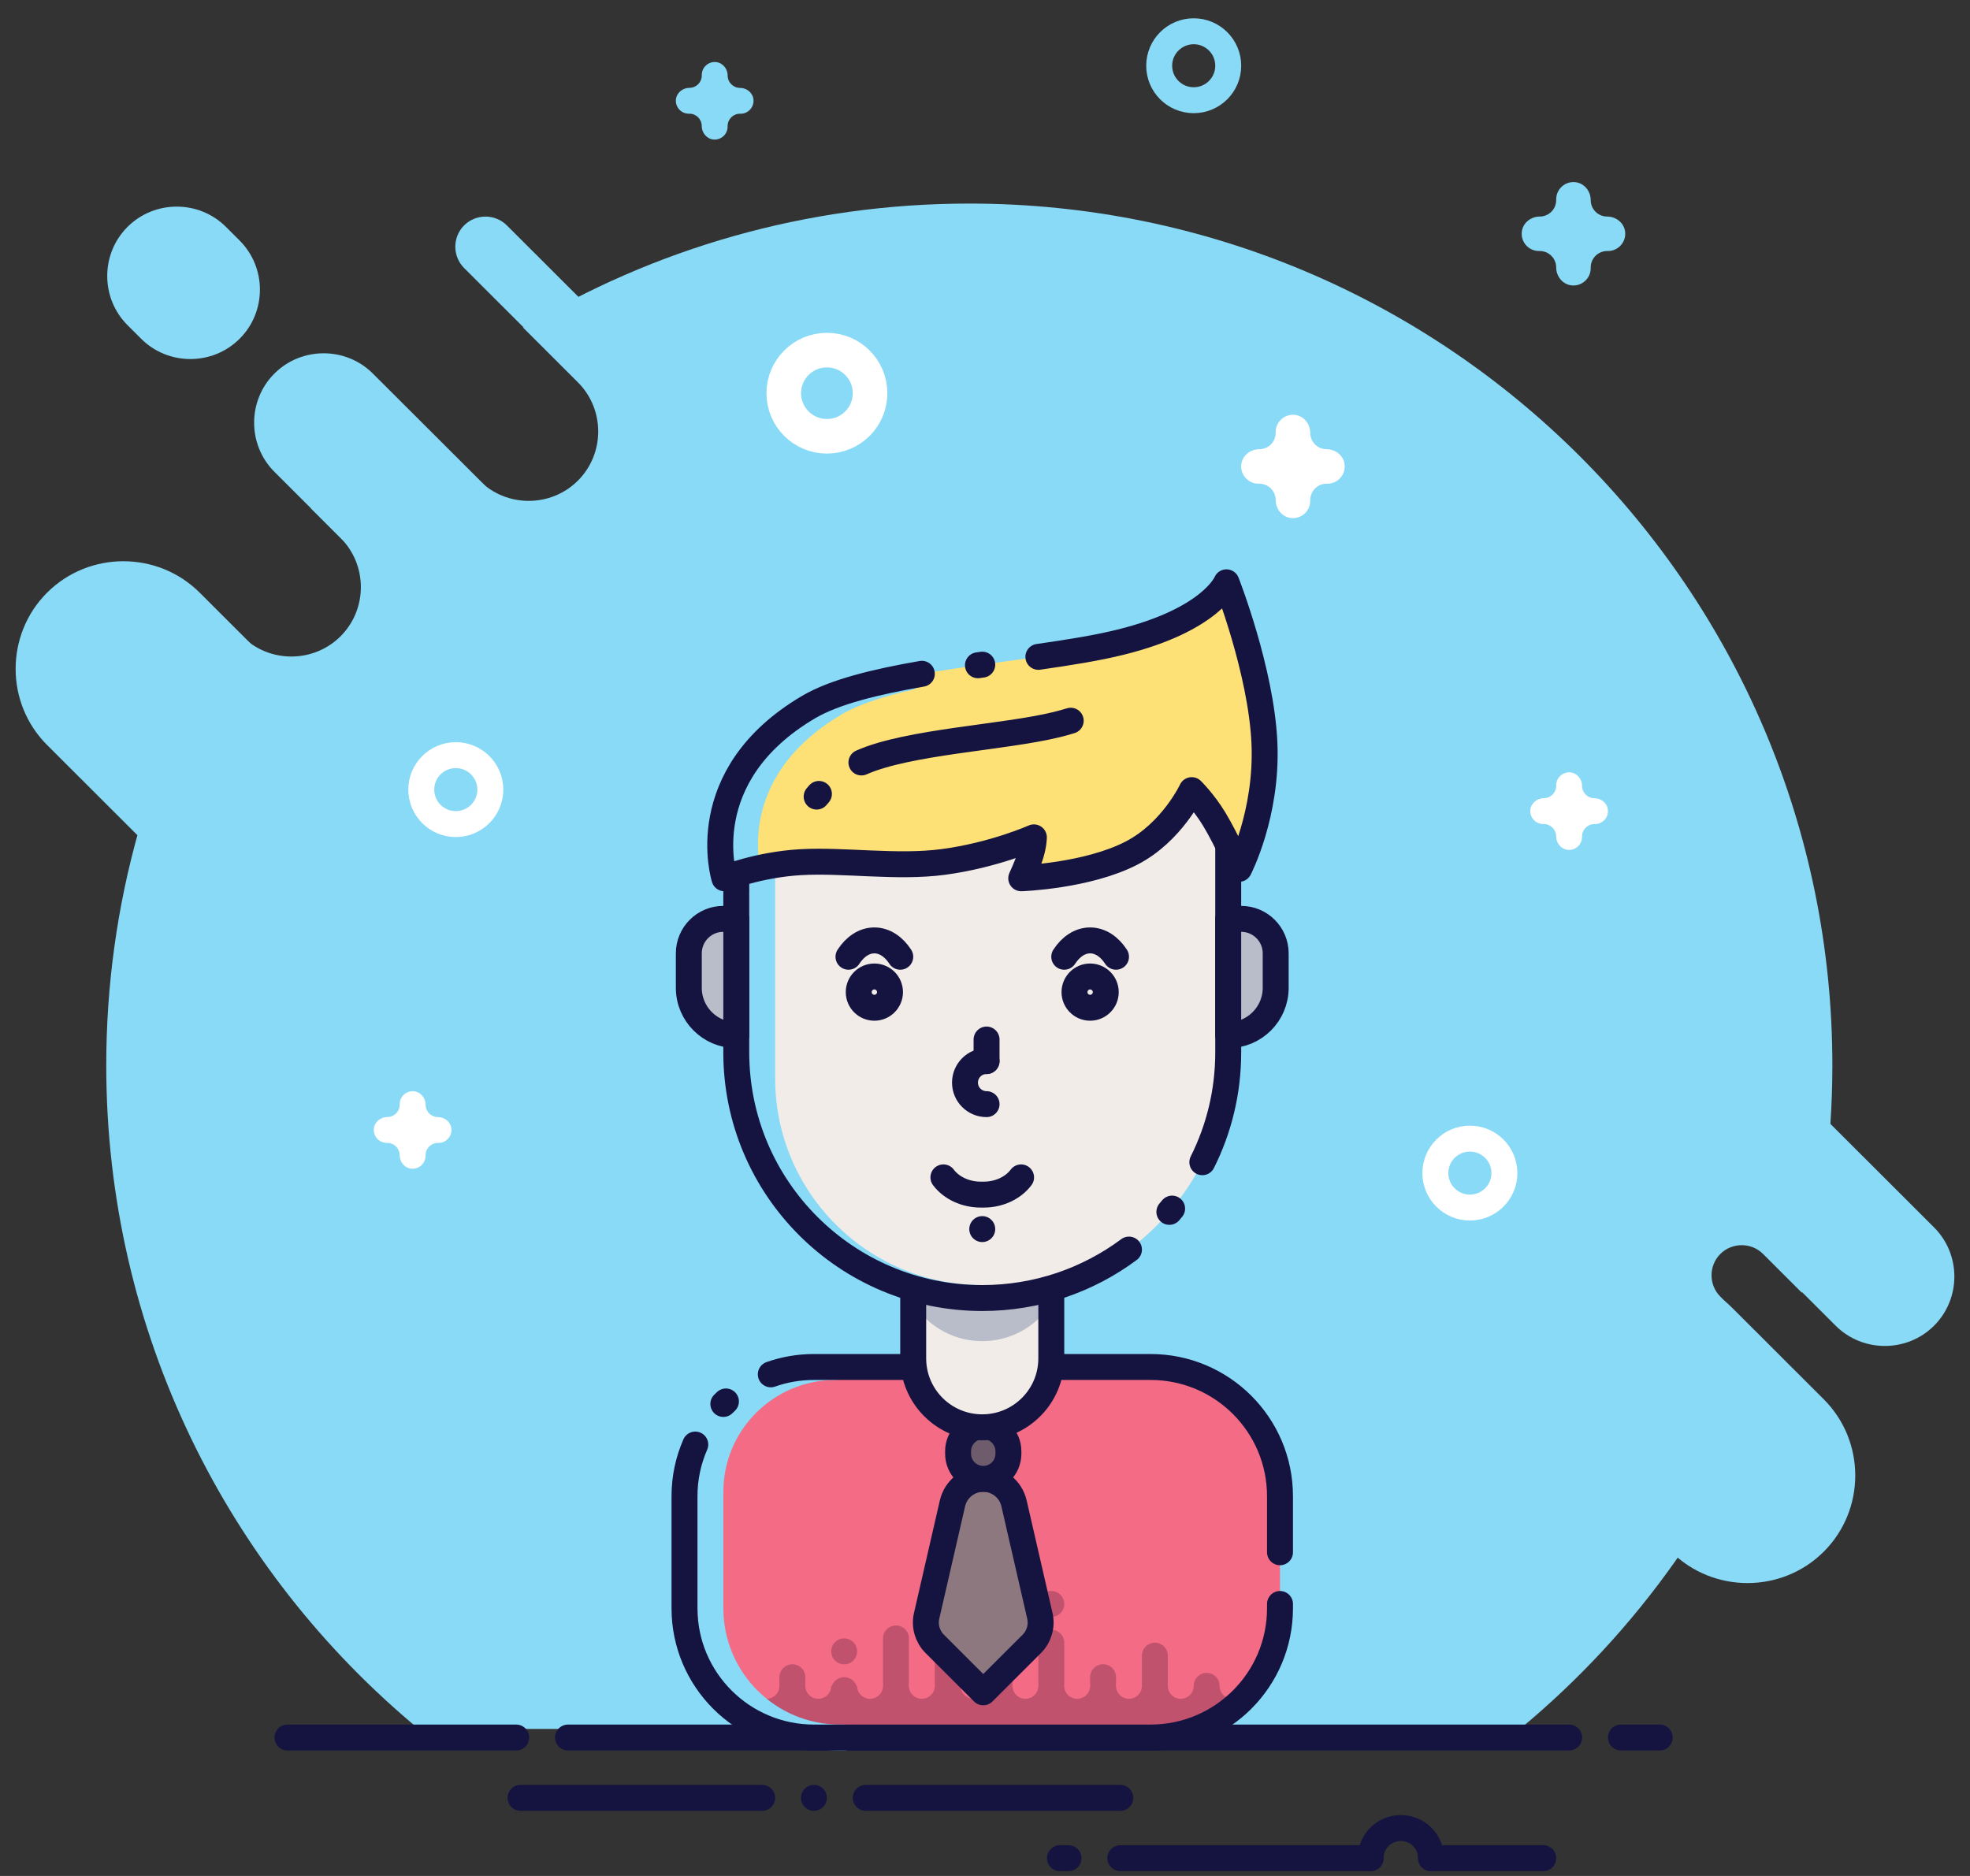 <?xml version="1.0" encoding="UTF-8"?>
<svg width="126px" height="120px" viewBox="0 0 126 120" version="1.1" xmlns="http://www.w3.org/2000/svg" xmlns:xlink="http://www.w3.org/1999/xlink">
    <rect x="0" y="0" width="126" height="120" fill="#333333" stroke="none"/>
    <!-- Generator: Sketch 57.1 (83088) - https://sketch.com -->
    <title>Donor Management@1x</title>
    <desc>Created with Sketch.</desc>
    <g id="Donor-Management" stroke="none" stroke-width="1" fill="none" fill-rule="evenodd">
        <g id="1077252_male_manager_person_profile_user_icon-copy" transform="translate(1, 2)">
            <g id="circle_back" transform="translate(0, 11.022)" fill="#89DAF6" fill-rule="nonzero">
                <path d="M109.032,69.919 C108.281,69.169 108.281,67.94 109.032,67.19 L109.032,67.19 C109.782,66.441 111.013,66.441 111.764,67.19 L114.248,69.671 C115.515,65.038 116.197,60.159 116.197,55.124 C116.197,24.679 91.484,0 60.996,0 C50.55,0 40.782,2.9 32.455,7.932 L35.963,11.435 C37.694,13.164 37.694,15.994 35.963,17.722 L35.963,17.722 C34.232,19.45 31.398,19.45 29.667,17.722 L25.149,13.21 C22.897,15.134 20.802,17.237 18.884,19.494 L20.783,21.391 C22.513,23.119 22.513,25.949 20.783,27.678 C19.052,29.406 16.218,29.406 14.487,27.678 L13.629,26.82 C8.655,35.094 5.796,44.777 5.796,55.126 C5.796,72.201 13.571,87.459 25.776,97.572 L96.217,97.572 C103.733,91.348 109.562,83.168 112.937,73.819 L109.032,69.919 Z" id="Path"></path>
                <path d="M17.625,40.48 L17.625,40.48 C14.943,43.159 10.552,43.159 7.866,40.48 L2.012,34.634 C-0.671,31.955 -0.671,27.57 2.012,24.888 L2.012,24.888 C4.695,22.209 9.086,22.209 11.771,24.888 L17.625,30.734 C20.308,33.416 20.308,37.801 17.625,40.48 Z" id="Path"></path>
                <path d="M36.068,30.362 L36.068,30.362 C34.337,32.09 31.503,32.09 29.772,30.362 L16.552,17.16 C14.821,15.432 14.821,12.601 16.552,10.873 L16.552,10.873 C18.282,9.145 21.117,9.145 22.847,10.873 L36.068,24.075 C37.801,25.806 37.801,28.634 36.068,30.362 Z" id="Path"></path>
                <path d="M14.324,8.649 L14.324,8.649 C12.594,10.377 9.759,10.377 8.029,8.649 L7.157,7.778 C5.426,6.05 5.426,3.219 7.157,1.491 L7.157,1.491 C8.887,-0.237 11.722,-0.237 13.452,1.491 L14.324,2.362 C16.058,4.093 16.058,6.921 14.324,8.649 Z" id="Path"></path>
                <path d="M39.223,11.918 L39.223,11.918 C38.472,12.667 37.241,12.667 36.49,11.918 L28.685,4.123 C27.934,3.374 27.934,2.144 28.685,1.395 L28.685,1.395 C29.436,0.645 30.667,0.645 31.417,1.395 L39.223,9.189 C39.973,9.939 39.973,11.165 39.223,11.918 Z" id="Path"></path>
                <path d="M122.702,71.779 L122.702,71.779 C120.972,73.507 118.137,73.507 116.407,71.779 L103.186,58.577 C101.455,56.849 101.455,54.018 103.186,52.29 L103.186,52.29 C104.917,50.562 107.751,50.562 109.482,52.29 L122.702,65.492 C124.433,67.221 124.433,70.048 122.702,71.779 Z" id="Path"></path>
                <path d="M115.647,86.233 L115.647,86.233 C112.965,88.912 108.574,88.912 105.888,86.233 L100.034,80.387 C97.351,77.708 97.351,73.323 100.034,70.641 L100.034,70.641 C102.717,67.962 107.108,67.962 109.793,70.641 L115.647,76.487 C118.333,79.169 118.333,83.554 115.647,86.233 Z" id="Path"></path>
            </g>
            <g id="bottom_lines" transform="translate(17.388, 109.007)" stroke="#151440" stroke-linecap="round" stroke-width="1.659">
                <path d="M14.628,0.138 L0,0.138" id="Path"></path>
                <path d="M81.973,0.138 L17.94,0.138" id="Path"></path>
                <path d="M87.769,0.138 L85.285,0.138" id="Path"></path>
                <path d="M14.904,3.996 L30.36,3.996" id="Path"></path>
                <path d="M33.672,3.996 L33.672,3.996" id="Path"></path>
                <path d="M36.984,3.996 L53.268,3.996" id="Path"></path>
                <path d="M53.268,7.855 L69.276,7.855" id="Path"></path>
                <path d="M73.14,7.855 L80.317,7.855" id="Path"></path>
                <path d="M69.276,7.855 C69.276,6.788 70.14,5.926 71.208,5.926 C72.277,5.926 73.14,6.788 73.14,7.855" id="Path"></path>
                <path d="M49.956,7.855 L49.404,7.855" id="Path"></path>
            </g>
            <path d="M66.24,85.442 L72.588,85.442 C77.162,85.442 80.869,89.143 80.869,93.71 L80.869,100.876 C80.869,105.443 77.162,109.145 72.588,109.145 L51.06,109.145 C46.487,109.145 42.78,105.443 42.78,100.876 L42.78,93.71 C42.78,89.143 46.487,85.442 51.06,85.442 L57.408,85.442 L66.24,85.442 Z" id="body_3_" fill="#F46B85" fill-rule="nonzero"></path>
            <g id="shadow_2_" transform="translate(47.748, 100.463)">
                <path d="M0,7.028 L0,5.375 L30.912,5.375 L30.912,5.375 C30.912,7.202 29.43,8.682 27.6,8.682 L1.656,8.682 C0.742,8.682 0,7.941 0,7.028 Z" id="Path" fill="#C1526D" fill-rule="nonzero"></path>
                <path d="M28.428,5.375 L28.428,5.375" id="Path" stroke="#C1526D" stroke-width="1.659" stroke-linecap="round"></path>
                <path d="M30.084,5.375 L30.084,5.375" id="Path" stroke="#F46B85" stroke-width="1.659" stroke-linecap="round"></path>
                <path d="M25.116,7.304 L25.116,3.445" id="Path" stroke="#C1526D" stroke-width="1.659" stroke-linecap="round"></path>
                <path d="M26.772,5.375 L26.772,5.375" id="Path" stroke="#F46B85" stroke-width="1.659" stroke-linecap="round"></path>
                <path d="M21.804,7.304 L21.804,4.823" id="Path" stroke="#C1526D" stroke-width="1.659" stroke-linecap="round"></path>
                <path d="M23.46,5.375 L23.46,5.375" id="Path" stroke="#F46B85" stroke-width="1.659" stroke-linecap="round"></path>
                <path d="M18.492,7.304 L18.492,2.618" id="Path" stroke="#C1526D" stroke-width="1.659" stroke-linecap="round"></path>
                <path d="M20.148,5.375 L20.148,5.375" id="Path" stroke="#F46B85" stroke-width="1.659" stroke-linecap="round"></path>
                <path d="M15.18,7.304 L15.18,5.099" id="Path" stroke="#C1526D" stroke-width="1.659" stroke-linecap="round"></path>
                <path d="M16.836,5.375 L16.836,5.375" id="Path" stroke="#F46B85" stroke-width="1.659" stroke-linecap="round"></path>
                <path d="M11.868,7.304 L11.868,3.445" id="Path" stroke="#C1526D" stroke-width="1.659" stroke-linecap="round"></path>
                <path d="M13.524,5.375 L13.524,5.375" id="Path" stroke="#F46B85" stroke-width="1.659" stroke-linecap="round"></path>
                <path d="M8.556,7.304 L8.556,2.343" id="Path" stroke="#C1526D" stroke-width="1.659" stroke-linecap="round"></path>
                <path d="M10.212,5.375 L10.212,5.375" id="Path" stroke="#F46B85" stroke-width="1.659" stroke-linecap="round"></path>
                <path d="M5.244,7.304 L5.244,5.65" id="Path" stroke="#C1526D" stroke-width="1.659" stroke-linecap="round"></path>
                <path d="M6.9,5.375 L6.9,5.375" id="Path" stroke="#F46B85" stroke-width="1.659" stroke-linecap="round"></path>
                <path d="M1.932,7.304 L1.932,4.823" id="Path" stroke="#C1526D" stroke-width="1.659" stroke-linecap="round"></path>
                <path d="M3.588,5.375 L3.588,5.375" id="Path" stroke="#F46B85" stroke-width="1.659" stroke-linecap="round"></path>
                <path d="M0.276,5.375 L0.276,5.375" id="Path" stroke="#F46B85" stroke-width="1.659" stroke-linecap="round"></path>
                <path d="M18.492,0.138 L18.492,0.138" id="Path" stroke="#C1526D" stroke-width="1.659" stroke-linecap="round"></path>
                <path d="M5.244,3.17 L5.244,3.17" id="Path" stroke="#C1526D" stroke-width="1.659" stroke-linecap="round"></path>
            </g>
            <path d="M52.44,85.442 L52.44,85.442 C48.019,85.442 44.436,89.019 44.436,93.435 L44.436,100.876 C44.436,105.443 48.143,109.145 52.716,109.145 L52.992,109.145" id="border_left" stroke="#89DAF6" stroke-width="1.659" stroke-linecap="round" stroke-linejoin="round"></path>
            <path d="M42.78,93.986 L42.78,93.71 C42.78,89.143 46.487,85.442 51.06,85.442 L51.336,85.442" id="border_left_6_" stroke="#89DAF6" stroke-width="1.659" stroke-linecap="round" stroke-linejoin="round"></path>
            <g id="body" transform="translate(42.78, 85.442)" stroke="#151440" stroke-linecap="round" stroke-linejoin="round" stroke-width="1.659">
                <path d="M5.52,0.471 C6.384,0.165 7.311,0 8.28,0 L14.628,0" id="body_4_"></path>
                <path d="M2.484,2.365 C2.539,2.312 2.594,2.257 2.65,2.205" id="body_6_"></path>
                <path d="M38.088,15.159 L38.088,15.435 C38.088,20.002 34.382,23.703 29.808,23.703 L8.28,23.703 C3.707,23.703 0,20.002 0,15.435 L0,8.269 C0,7.092 0.246,5.973 0.69,4.961" id="body_5_"></path>
                <path d="M23.46,0 L29.808,0 C34.382,0 38.088,3.702 38.088,8.269 L38.088,11.852" id="body_1_"></path>
            </g>
            <g id="tie" transform="translate(58.218, 89.226)" fill-rule="nonzero" stroke="#151440" stroke-linecap="round" stroke-linejoin="round" stroke-width="1.659">
                <path d="M6.775,13.927 L3.67,17.028 L0.565,13.927 C0.096,13.458 -0.1,12.78 0.049,12.133 L1.702,4.939 C1.912,4.024 2.729,3.374 3.67,3.374 L3.67,3.374 C4.611,3.374 5.428,4.024 5.638,4.939 L7.291,12.133 C7.44,12.78 7.244,13.458 6.775,13.927 Z" id="Path" fill="#8E787F"></path>
                <path d="M3.67,0 L3.67,0 C2.781,0 2.061,0.719 2.061,1.607 L2.061,1.767 C2.061,2.654 2.781,3.374 3.67,3.374 L3.67,3.374 C4.559,3.374 5.279,2.654 5.279,1.767 L5.279,1.607 C5.277,0.719 4.556,0 3.67,0 Z" id="Path" fill="#6E5C6D"></path>
            </g>
            <path d="M77.556,54.435 L77.556,65.322 C77.556,73.998 70.513,81.032 61.824,81.032 L61.824,81.032 C53.136,81.032 46.092,73.998 46.092,65.322 L46.092,54.435 C46.092,48.575 50.851,43.823 56.718,43.823 L66.93,43.823 C72.798,43.823 77.556,48.575 77.556,54.435 Z" id="fill_head_2_" fill="#F2ECE8" fill-rule="nonzero"></path>
            <path d="M47.748,53.746 L47.748,66.975 C47.748,74.739 54.049,81.032 61.824,81.032 L61.824,81.032" id="border_left_head" stroke="#89DAF6" stroke-width="1.659" stroke-linecap="round" stroke-linejoin="round"></path>
            <path d="M45.333,54.184 C45.333,54.184 43.249,47.635 50.715,43.233 C54.861,40.789 65.142,40.444 70.662,39.08 C76.483,37.641 77.443,35.249 77.443,35.249 C77.443,35.249 79.668,40.907 79.872,45.524 C80.074,50.072 78.252,53.577 78.252,53.577 C78.252,53.577 77.501,51.794 76.665,50.405 C76.008,49.314 75.222,48.542 75.222,48.542 C75.222,48.542 73.966,51.226 71.38,52.566 C68.526,54.04 64.317,54.181 64.317,54.181 C64.317,54.181 64.722,53.316 64.927,52.66 C65.128,52.009 65.125,51.563 65.125,51.563 C65.125,51.563 62.586,52.704 59.327,53.136 C56.349,53.531 52.973,52.988 50.18,53.153 C47.494,53.313 45.333,54.184 45.333,54.184 Z" id="fill_hair_1_" fill="#FEE176"></path>
            <path d="M46.923,54.181 C46.923,54.181 44.79,47.478 52.432,42.972 C53.6,42.283 55.245,41.756 57.132,41.326" id="border_left_hair" stroke="#89DAF6" stroke-width="1.659" stroke-linecap="round" stroke-linejoin="round"></path>
            <g id="hair_1_" transform="translate(45.066, 35.249)" stroke="#151440" stroke-linecap="round" stroke-linejoin="round" stroke-width="1.659">
                <path d="M20.347,4.768 C22.298,4.49 24.117,4.198 25.596,3.831 C31.417,2.392 32.377,0 32.377,0 C32.377,0 34.602,5.658 34.806,10.275 C35.008,14.823 33.186,18.329 33.186,18.329 C33.186,18.329 32.435,16.545 31.599,15.156 C30.942,14.065 30.156,13.293 30.156,13.293 C30.156,13.293 28.9,15.978 26.314,17.317 C23.46,18.792 19.251,18.932 19.251,18.932 C19.251,18.932 19.657,18.067 19.861,17.411 C20.062,16.76 20.06,16.314 20.06,16.314 C20.06,16.314 17.52,17.455 14.261,17.888 C11.283,18.282 7.907,17.739 5.114,17.904 C2.429,18.061 0.267,18.932 0.267,18.932 C0.267,18.932 -1.816,12.384 5.649,7.982 C7.311,7.001 9.961,6.359 12.895,5.851 M16.483,5.306 C16.574,5.292 16.667,5.281 16.759,5.267" id="Shape"></path>
                <path d="M9.03,11.524 C12.044,10.187 18.155,9.933 21.542,9.095 C21.854,9.018 22.146,8.936 22.417,8.853 M6.166,13.707 C6.213,13.649 6.262,13.593 6.312,13.536" id="Shape"></path>
            </g>
            <path d="M66.24,80.481 L66.24,84.89 C66.24,87.327 64.264,89.3 61.824,89.3 L61.824,89.3 C59.385,89.3 57.408,87.327 57.408,84.89 L57.408,80.481 L66.24,80.481 Z" id="fill_neck_2_" fill="#F2ECE8" fill-rule="nonzero"></path>
            <path d="M61.824,81.032 L61.824,81.032 C60.088,81.032 58.421,80.748 56.859,80.23 C57.56,82.297 59.514,83.788 61.824,83.788 C64.135,83.788 66.089,82.297 66.79,80.23 C65.227,80.748 63.56,81.032 61.824,81.032 Z" id="shadow_3_" fill="#B9BDC9" fill-rule="nonzero"></path>
            <path d="M66.24,80.481 L66.24,84.89 C66.24,87.327 64.264,89.3 61.824,89.3 L61.824,89.3 C59.385,89.3 57.408,87.327 57.408,84.89 L57.408,80.481" id="neck_1_" stroke="#151440" stroke-width="1.659" stroke-linecap="round" stroke-linejoin="round"></path>
            <g id="head" transform="translate(46.092, 52.092)" stroke="#151440" stroke-linecap="round" stroke-linejoin="round" stroke-width="1.659">
                <path d="M25.116,25.839 C22.497,27.788 19.248,28.94 15.732,28.94 L15.732,28.94 C7.044,28.94 0,21.906 0,13.23 L0,1.929" id="head_3_"></path>
                <path d="M27.876,23.218 C27.818,23.29 27.76,23.359 27.7,23.428" id="head_1_"></path>
                <path d="M31.464,0 L31.464,13.23 C31.464,15.754 30.868,18.138 29.808,20.252" id="head_2_"></path>
            </g>
            <g id="ears" transform="translate(43.056, 56.777)" fill="#B9BDC9" fill-rule="nonzero" stroke="#151440" stroke-linecap="round" stroke-linejoin="round" stroke-width="1.659">
                <path d="M3.036,7.442 L3.036,7.442 C1.358,7.442 0,6.086 0,4.41 L0,2.205 C0,0.987 0.988,0 2.208,0 L3.036,0 L3.036,7.442 Z" id="Path"></path>
                <path d="M34.5,7.442 L34.5,7.442 C36.178,7.442 37.536,6.086 37.536,4.41 L37.536,2.205 C37.536,0.987 36.548,0 35.328,0 L34.5,0 L34.5,7.442 Z" id="Path"></path>
            </g>
            <g id="mouth" transform="translate(59.34, 73.314)" stroke="#151440" stroke-linecap="round" stroke-linejoin="round" stroke-width="1.659">
                <path d="M2.484,3.307 L2.484,3.307" id="Path"></path>
                <path d="M0,0 L0,0 C0.516,0.686 1.419,1.102 2.39,1.102 L2.578,1.102 C3.549,1.102 4.452,0.686 4.968,0 L4.968,0" id="Path"></path>
            </g>
            <g id="nose" transform="translate(60.72, 64.495)" stroke="#151440" stroke-linecap="round" stroke-linejoin="round" stroke-width="1.659">
                <path d="M1.38,4.134 C0.618,4.134 0,3.517 0,2.756 C0,1.995 0.618,1.378 1.38,1.378" id="Path"></path>
                <path d="M1.38,1.378 L1.38,0" id="Path"></path>
            </g>
            <g id="eyes" transform="translate(54.372, 60.912)" stroke="#151440" stroke-linecap="round" stroke-linejoin="round" stroke-width="1.659">
                <ellipse id="Oval" cx="0.552" cy="0.551" rx="1" ry="1"></ellipse>
                <ellipse id="Oval" cx="14.352" cy="0.551" rx="1" ry="1"></ellipse>
            </g>
            <g id="eyebrows" transform="translate(53.268, 58.155)" stroke="#151440" stroke-linecap="round" stroke-linejoin="round" stroke-width="1.659">
                <path d="M0,1.045 C0.417,0.402 1.005,0 1.656,0 C2.307,0 2.895,0.402 3.312,1.045" id="Path"></path>
                <path d="M13.8,1.045 C14.217,0.402 14.805,0 15.456,0 C16.107,0 16.695,0.402 17.112,1.045" id="Path"></path>
            </g>
            <g id="circles_x2C__stars" transform="translate(22.907, 0)">
                <ellipse id="Oval" stroke="#FFFFFF" stroke-width="2.212" cx="28.982" cy="23.152" rx="2.76" ry="2.756"></ellipse>
                <ellipse id="Oval" stroke="#FFFFFF" stroke-width="1.659" cx="5.246" cy="48.509" rx="2.208" ry="2.205"></ellipse>
                <ellipse id="Oval" stroke="#FFFFFF" stroke-width="1.659" cx="70.106" cy="73.039" rx="2.208" ry="2.205"></ellipse>
                <path d="M60.945,26.735 L60.945,26.735 C60.363,26.735 59.894,26.264 59.894,25.685 L59.894,25.685 C59.894,25.109 59.477,24.593 58.903,24.536 C58.246,24.469 57.686,24.988 57.686,25.633 L57.686,25.685 C57.686,26.266 57.214,26.735 56.634,26.735 L56.634,26.735 C56.057,26.735 55.541,27.151 55.483,27.724 C55.417,28.38 55.936,28.94 56.582,28.94 L56.634,28.94 C57.217,28.94 57.686,29.411 57.686,29.99 L57.686,29.99 C57.686,30.566 58.103,31.081 58.677,31.139 C59.334,31.206 59.894,30.687 59.894,30.042 L59.894,29.99 C59.894,29.411 60.366,28.94 60.945,28.94 L60.998,28.94 C61.644,28.94 62.163,28.38 62.096,27.724 C62.038,27.151 61.522,26.735 60.945,26.735 Z" id="Path" fill="#FFFFFF" fill-rule="nonzero"></path>
                <path d="M4.103,69.456 L4.103,69.456 C3.667,69.456 3.314,69.103 3.314,68.668 L3.314,68.668 C3.314,68.238 2.999,67.849 2.571,67.805 C2.077,67.755 1.658,68.144 1.658,68.626 L1.658,68.665 C1.658,69.1 1.304,69.453 0.868,69.453 L0.868,69.453 C0.438,69.453 0.048,69.767 0.004,70.194 C-0.045,70.688 0.344,71.107 0.827,71.107 L0.865,71.107 C1.301,71.107 1.655,71.46 1.655,71.895 L1.655,71.895 C1.655,72.325 1.969,72.714 2.397,72.758 C2.891,72.807 3.311,72.419 3.311,71.936 L3.311,71.898 C3.311,71.462 3.664,71.11 4.1,71.11 L4.142,71.11 C4.625,71.11 5.014,70.691 4.964,70.197 C4.923,69.77 4.533,69.456 4.103,69.456 Z" id="Path" fill="#FFFFFF" fill-rule="nonzero"></path>
                <path d="M78.071,49.06 L78.071,49.06 C77.635,49.06 77.282,48.707 77.282,48.272 L77.282,48.272 C77.282,47.842 76.967,47.453 76.54,47.409 C76.046,47.36 75.626,47.748 75.626,48.23 L75.626,48.269 C75.626,48.705 75.273,49.057 74.837,49.057 L74.837,49.057 C74.406,49.057 74.017,49.372 73.973,49.799 C73.923,50.292 74.312,50.711 74.795,50.711 L74.834,50.711 C75.27,50.711 75.623,51.064 75.623,51.499 L75.623,51.499 C75.623,51.929 75.938,52.318 76.366,52.362 C76.86,52.412 77.279,52.023 77.279,51.541 L77.279,51.502 C77.279,51.067 77.633,50.714 78.069,50.714 L78.11,50.714 C78.593,50.714 78.982,50.295 78.933,49.801 C78.891,49.374 78.502,49.06 78.071,49.06 Z" id="Path" fill="#FFFFFF" fill-rule="nonzero"></path>
                <ellipse id="Oval" stroke="#89DAF6" stroke-width="1.659" cx="52.442" cy="2.205" rx="2.208" ry="2.205"></ellipse>
                <path d="M23.423,3.622 L23.423,3.622 C22.987,3.622 22.634,3.269 22.634,2.833 L22.634,2.833 C22.634,2.403 22.319,2.015 21.891,1.971 C21.397,1.921 20.978,2.31 20.978,2.792 L20.978,2.831 C20.978,3.266 20.624,3.619 20.188,3.619 L20.188,3.619 C19.758,3.619 19.369,3.933 19.324,4.36 C19.275,4.854 19.664,5.273 20.147,5.273 L20.186,5.273 C20.622,5.273 20.975,5.625 20.975,6.061 L20.975,6.061 C20.975,6.491 21.29,6.879 21.717,6.924 C22.211,6.973 22.631,6.585 22.631,6.102 L22.631,6.064 C22.631,5.628 22.984,5.275 23.42,5.275 L23.462,5.275 C23.945,5.275 24.334,4.856 24.284,4.363 C24.243,3.936 23.854,3.622 23.423,3.622 Z" id="Path" fill="#89DAF6" fill-rule="nonzero"></path>
                <path d="M78.886,11.852 L78.886,11.852 C78.303,11.852 77.834,11.38 77.834,10.801 L77.834,10.801 C77.834,10.225 77.417,9.71 76.843,9.652 C76.186,9.586 75.626,10.104 75.626,10.749 L75.626,10.801 C75.626,11.38 75.154,11.852 74.574,11.852 L74.574,11.852 C73.998,11.852 73.481,12.268 73.424,12.841 C73.357,13.497 73.876,14.057 74.522,14.057 L74.574,14.057 C75.157,14.057 75.626,14.528 75.626,15.107 L75.626,15.107 C75.626,15.683 76.043,16.198 76.617,16.256 C77.274,16.322 77.834,15.804 77.834,15.159 L77.834,15.107 C77.834,14.528 78.306,14.057 78.886,14.057 L78.938,14.057 C79.584,14.057 80.103,13.497 80.037,12.841 C79.979,12.268 79.462,11.852 78.886,11.852 Z" id="Path" fill="#89DAF6" fill-rule="nonzero"></path>
            </g>
        </g>
    </g>
</svg>
